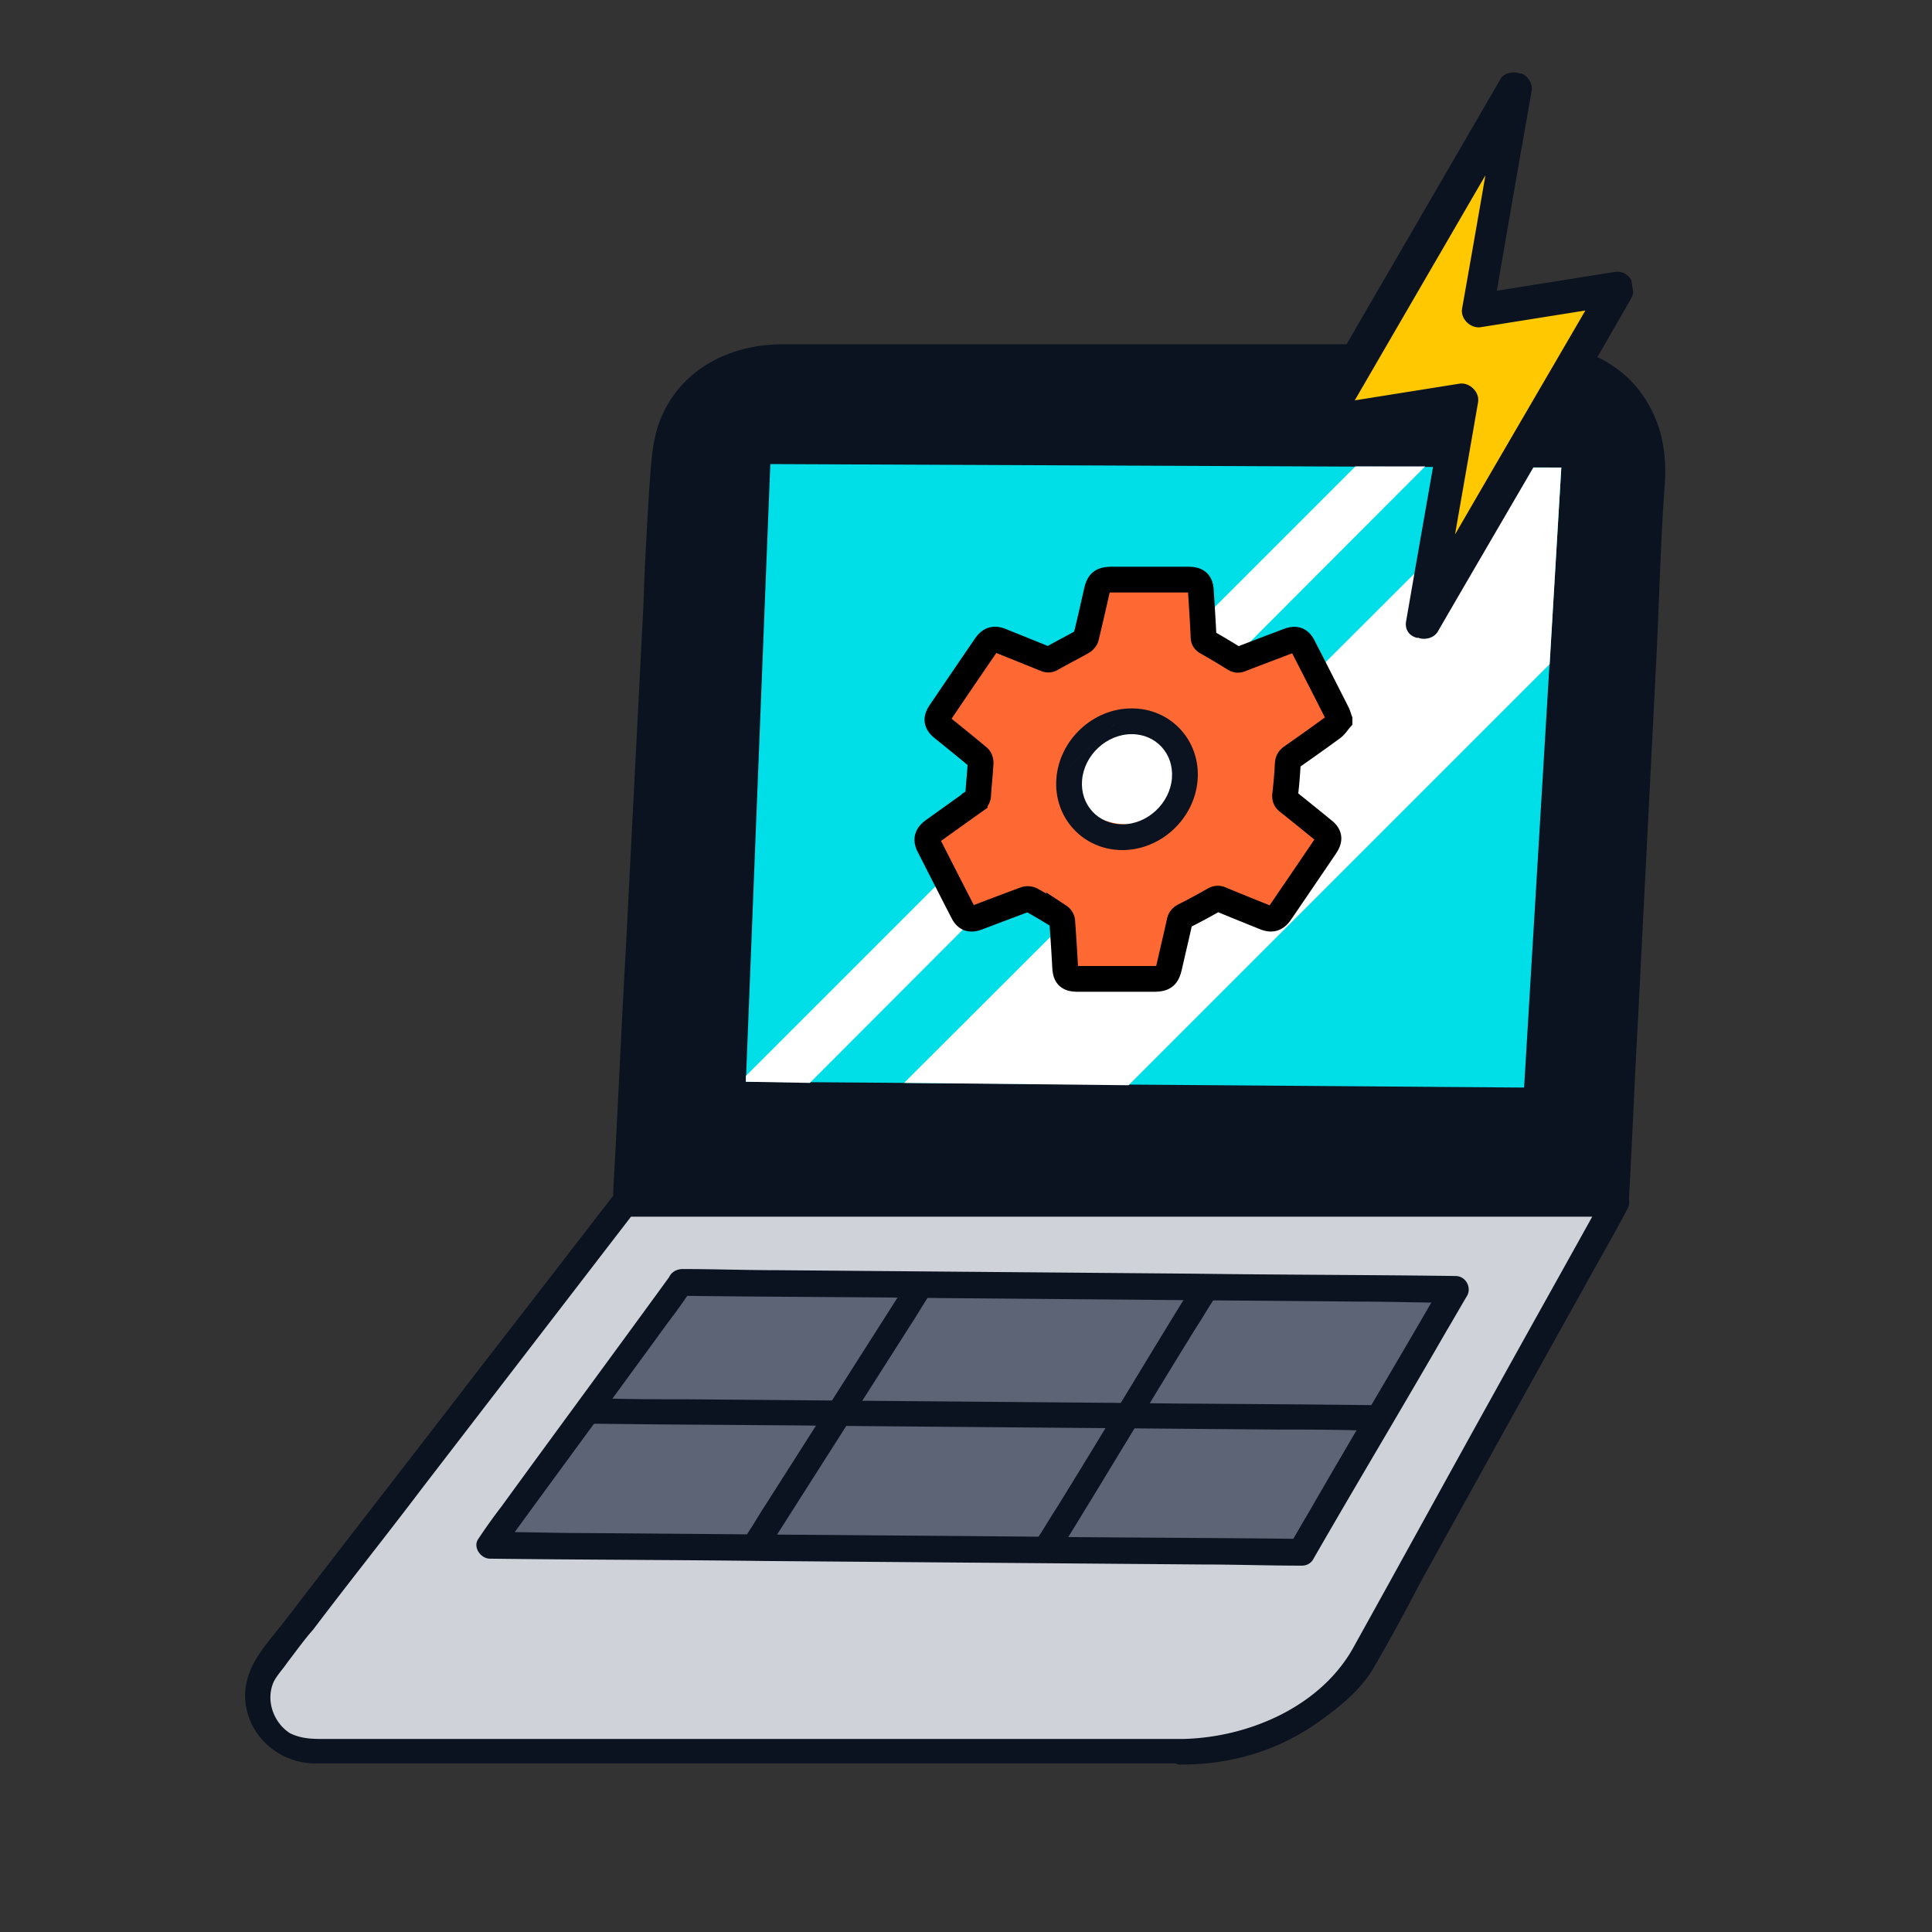 <svg xmlns="http://www.w3.org/2000/svg" width="150" height="150" fill="none"><rect width="100%" height="100%" fill="#333333" stroke="none"/><g clip-path="url(#a)"><path d="M125.375 93.288H48.608l3.07-58.072c.633-4.154 4.155-7.315 8.4-7.315h59.697c5.148 0 9.122 4.606 8.4 9.664l-2.8 55.723Z" fill="#0B1320"/><path d="m91.597 136.097-67.374-.722c-3.793 0-5.69-4.696-2.89-7.316l27.456-34.951 76.586.09-19.96 36.397c-3.341 4.154-8.49 6.593-13.818 6.502Z" fill="#CFD3D9"/><path d="m52.943 99.791 59.698.542-11.651 20.05-62.497-.723 14.45-19.869Z" fill="#5D6476"/><path d="m59.807 36.03 61.413.27-2.89 48.138-60.42-.452 1.897-47.957Z" fill="#00DEE8"/><path d="M121.22 36.3h-3.161L70.193 84.076l17.43.181 32.694-32.694.903-15.263ZM105.235 36.21 57.91 83.535v.451l4.967.09 47.777-47.866h-5.419Z" fill="#fff"/><path d="M125.465 92.295H48.608l.993.993c.271-4.425.452-8.941.723-13.366.451-8.67.903-17.431 1.355-26.101.27-5.96.632-12.012.903-17.973.18-3.973 3.522-6.954 7.496-7.044h59.788a7.587 7.587 0 0 1 6.231 3.251c1.536 2.258 1.265 4.787 1.174 7.316-.18 2.8-.27 5.509-.451 8.308-.452 8.58-.903 17.16-1.265 25.74-.361 6.322-.632 12.644-.993 18.876 0 .36 0 .632-.09.993-.091 1.264 1.987 1.264 1.987 0 .271-4.787.451-9.483.722-14.27.452-8.85.903-17.791 1.355-26.642.271-4.968.361-9.935.722-14.902.181-2.8-.451-5.329-2.257-7.496-1.807-2.077-4.426-3.161-7.135-3.251H60.8c-3.883 0-7.586 1.715-9.302 5.328-.903 1.897-.903 3.703-1.084 5.78-.18 2.98-.361 5.96-.452 9.032-.451 8.85-.903 17.61-1.354 26.462-.361 6.322-.632 12.734-.994 19.056 0 .361 0 .632-.09.993 0 .542.452.994.993.994h76.858c1.355-.09 1.355-2.077.09-2.077Z" fill="#0B1320"/><path d="M91.778 135.013H25.216c-.903 0-1.806 0-2.709-.451-1.264-.813-1.897-2.529-1.264-3.974.27-.542.722-.994 1.083-1.535.633-.813 1.265-1.716 1.987-2.529 2.8-3.703 5.69-7.316 8.49-11.019l16.256-21.133c.09-.18.181-.271.362-.452-.271.18-.542.361-.904.542h76.858a13.643 13.643 0 0 0-.903-1.535c-2.8 5.057-5.69 10.205-8.49 15.263-3.612 6.503-7.225 13.095-10.838 19.598-2.528 4.696-8.218 7.135-13.366 7.225-1.264 0-1.355 2.077 0 1.987 3.613 0 7.135-.993 10.115-2.98 1.716-1.174 3.613-2.619 4.697-4.426a153.608 153.608 0 0 0 3.612-6.593c4.245-7.676 8.49-15.353 12.825-23.12 1.083-1.987 2.258-3.974 3.341-6.051.362-.632-.09-1.535-.903-1.535H51.859c-1.084 0-2.258-.181-3.342 0-.722.09-1.083.813-1.535 1.354-.722.903-1.445 1.897-2.167 2.8a2985.921 2985.921 0 0 1-7.406 9.573c-5.058 6.593-10.206 13.186-15.263 19.779-1.536 1.987-3.432 3.793-3.07 6.503.36 2.619 2.618 4.516 5.237 4.606h67.555c1.265.09 1.265-1.897-.09-1.897Z" fill="#0B1320"/><path d="M52.853 100.604c6.773.09 13.547.09 20.32.18l32.333.271c2.438 0 4.967.09 7.406.09a13.578 13.578 0 0 0-.904-1.535c-3.432 5.961-6.954 11.831-10.386 17.792-.542.903-.993 1.716-1.535 2.619.271-.18.542-.361.903-.542-7.135-.09-14.27-.09-21.314-.18l-33.958-.271c-2.62 0-5.148-.091-7.767-.091.27.542.542.994.903 1.536 4.335-5.961 8.67-11.831 13.005-17.792a43.82 43.82 0 0 0 1.806-2.529c.813-1.084-.993-2.077-1.716-.993-4.335 5.96-8.67 11.831-13.005 17.791a43.82 43.82 0 0 0-1.806 2.529c-.452.632.18 1.536.903 1.536 7.135.09 14.27.09 21.314.18l33.958.271c2.62 0 5.148.09 7.767.09.362 0 .723-.18.903-.541 3.432-5.961 6.955-11.832 10.387-17.792.542-.903.993-1.716 1.535-2.619.361-.633-.09-1.536-.903-1.536-6.774-.09-13.547-.09-20.32-.18l-32.333-.271c-2.439 0-4.968-.09-7.406-.09-1.445.09-1.445 2.077-.09 2.077Z" fill="#0B1320"/><path d="M70.464 99.52c-3.613 5.689-7.316 11.469-10.928 17.159-.542.813-.994 1.626-1.535 2.439-.723 1.084 1.083 2.167 1.716.993 3.612-5.69 7.315-11.47 10.927-17.159.542-.813.994-1.626 1.536-2.439.722-1.084-1.084-2.077-1.716-.993ZM92.59 99.79c-3.521 5.69-6.953 11.47-10.476 17.16-.541.813-.993 1.626-1.535 2.439-.722 1.084 1.084 2.167 1.716.993 3.522-5.69 6.954-11.47 10.477-17.159.541-.813.993-1.626 1.535-2.439.722-1.084-.994-2.077-1.716-.993Z" fill="#0B1320"/><path d="M46.17 110.538c6.863.091 13.637.09 20.5.181l32.333.271c2.439 0 4.967 0 7.406.09 1.264 0 1.264-1.987 0-1.987-6.864-.09-13.638-.09-20.501-.18l-32.333-.271c-2.438 0-4.967 0-7.406-.091-1.354 0-1.354 1.987 0 1.987Z" fill="#0B1320"/><path d="M104 55.889c-.173.2-.323.451-.541.614-1.045.77-2.105 1.517-3.173 2.265-.233.163-.293.326-.308.577-.037.77-.105 1.547-.195 2.317-.03.26.007.422.21.578.932.74 1.849 1.487 2.767 2.235.458.37.496.703.142 1.229-1.15 1.702-2.307 3.397-3.465 5.092-.361.533-.692.644-1.248.415-1.143-.46-2.285-.918-3.42-1.392-.196-.081-.346-.059-.55.06-.743.429-1.503.836-2.262 1.22-.218.112-.323.223-.376.46-.248 1.14-.526 2.28-.782 3.42-.188.836-.398 1.021-1.255 1.021h-5.819c-.79 0-.992-.2-1.03-.962a185.105 185.105 0 0 0-.225-3.524c-.008-.133-.12-.296-.233-.37a48.319 48.319 0 0 0-2.158-1.273.653.653 0 0 0-.458-.044c-1.233.451-2.466.925-3.699 1.391-.579.222-.894.111-1.158-.4-.88-1.71-1.751-3.42-2.623-5.13-.263-.517-.166-.85.36-1.228 1.06-.755 2.113-1.517 3.173-2.265a.572.572 0 0 0 .27-.489c.053-.821.144-1.643.189-2.464.007-.156-.06-.356-.166-.444-.917-.77-1.85-1.518-2.781-2.273-.481-.392-.527-.718-.158-1.25 1.15-1.703 2.308-3.398 3.465-5.093.361-.534.684-.637 1.248-.408 1.143.46 2.286.918 3.428 1.384.18.075.316.075.511-.044.767-.437 1.557-.836 2.33-1.273.136-.074.28-.23.31-.363.285-1.17.555-2.346.819-3.523.165-.762.398-.955 1.21-.955h5.894c.714 0 .954.222.992.888.075 1.2.158 2.398.21 3.598.008.214.113.296.279.392.706.4 1.405.814 2.09 1.243.165.104.3.141.503.06 1.226-.474 2.458-.94 3.691-1.407.579-.222.895-.11 1.158.4.879 1.71 1.751 3.42 2.616 5.13.083.155.128.333.218.584Z" fill="#FE6933" stroke="#000" stroke-width="2"/><ellipse cx="87.5" cy="60" rx="4.5" ry="4" fill="#fff"/><path fill-rule="evenodd" clip-rule="evenodd" d="M87.86 55c3.064-.007 5.367 2.523 5.122 5.574C92.742 63.563 90.14 66 87.14 66c-3.061 0-5.366-2.527-5.121-5.574M87.859 55c-2.999 0-5.602 2.438-5.841 5.426Zm3.13 5.414c.152-1.903-1.248-3.419-3.126-3.414h-.002c-1.943 0-3.692 1.621-3.85 3.586C83.86 62.481 85.258 64 87.14 64c1.943 0 3.692-1.621 3.85-3.586Z" fill="#0B1320"/></g><g clip-path="url(#b)"><path d="M110.427 48.316c.996-5.773 2.006-11.46 3.002-17.231l-10.872 1.733c5.058-8.7 10.046-17.301 15.033-25.902l.085-.014c-.996 5.772-2.006 11.459-3.002 17.231l10.872-1.733c-5.058 8.7-10.046 17.301-15.118 25.916 0 0 .085-.014 0 0Z" fill="#FFC800"/><path d="M111.756 48.455c.996-5.772 2.006-11.459 3.002-17.23.132-.811-.684-1.558-1.448-1.436l-10.873 1.733c.463.715.826 1.36 1.289 2.075 4.987-8.601 10.046-17.301 15.033-25.902-.496.167-.992.333-1.501.415l.084-.014c-.251-.486-.574-.873-.826-1.36-.996 5.773-1.992 11.545-3.002 17.232-.132.81.684 1.557 1.448 1.435l10.873-1.733c-.463-.716-.827-1.36-1.289-2.075-4.987 8.601-10.06 17.216-15.033 25.902.496-.167.992-.334 1.501-.415l-.085.014c-1.638-.44-2.557 1.986-.919 2.427l.085-.014c.465.19 1.145.08 1.501-.415 4.988-8.6 10.06-17.215 15.034-25.902.543-.963-.1-2.264-1.289-2.074l-10.873 1.733c.507.445 1.027.976 1.449 1.435.996-5.772 1.992-11.544 3.002-17.23.088-.54-.276-1.184-.827-1.36l-.085.014c-.465-.19-1.23-.067-1.501.414-4.988 8.601-10.046 17.302-15.034 25.902-.543.964.1 2.265 1.289 2.075l10.873-1.733a19.985 19.985 0 0 1-1.449-1.435c-.996 5.772-2.005 11.458-3.002 17.23-.349 1.635 2.224 1.927 2.573.292Z" fill="#0B1320"/></g><defs><clipPath id="a"><path fill="#fff" transform="translate(18.985 26.727)" d="M0 0h110.364v110.274H0z"/></clipPath><clipPath id="b"><path fill="#fff" transform="rotate(-9.056 104.32 -611.207)" d="M0 0h26.75v42.355H0z"/></clipPath></defs></svg>